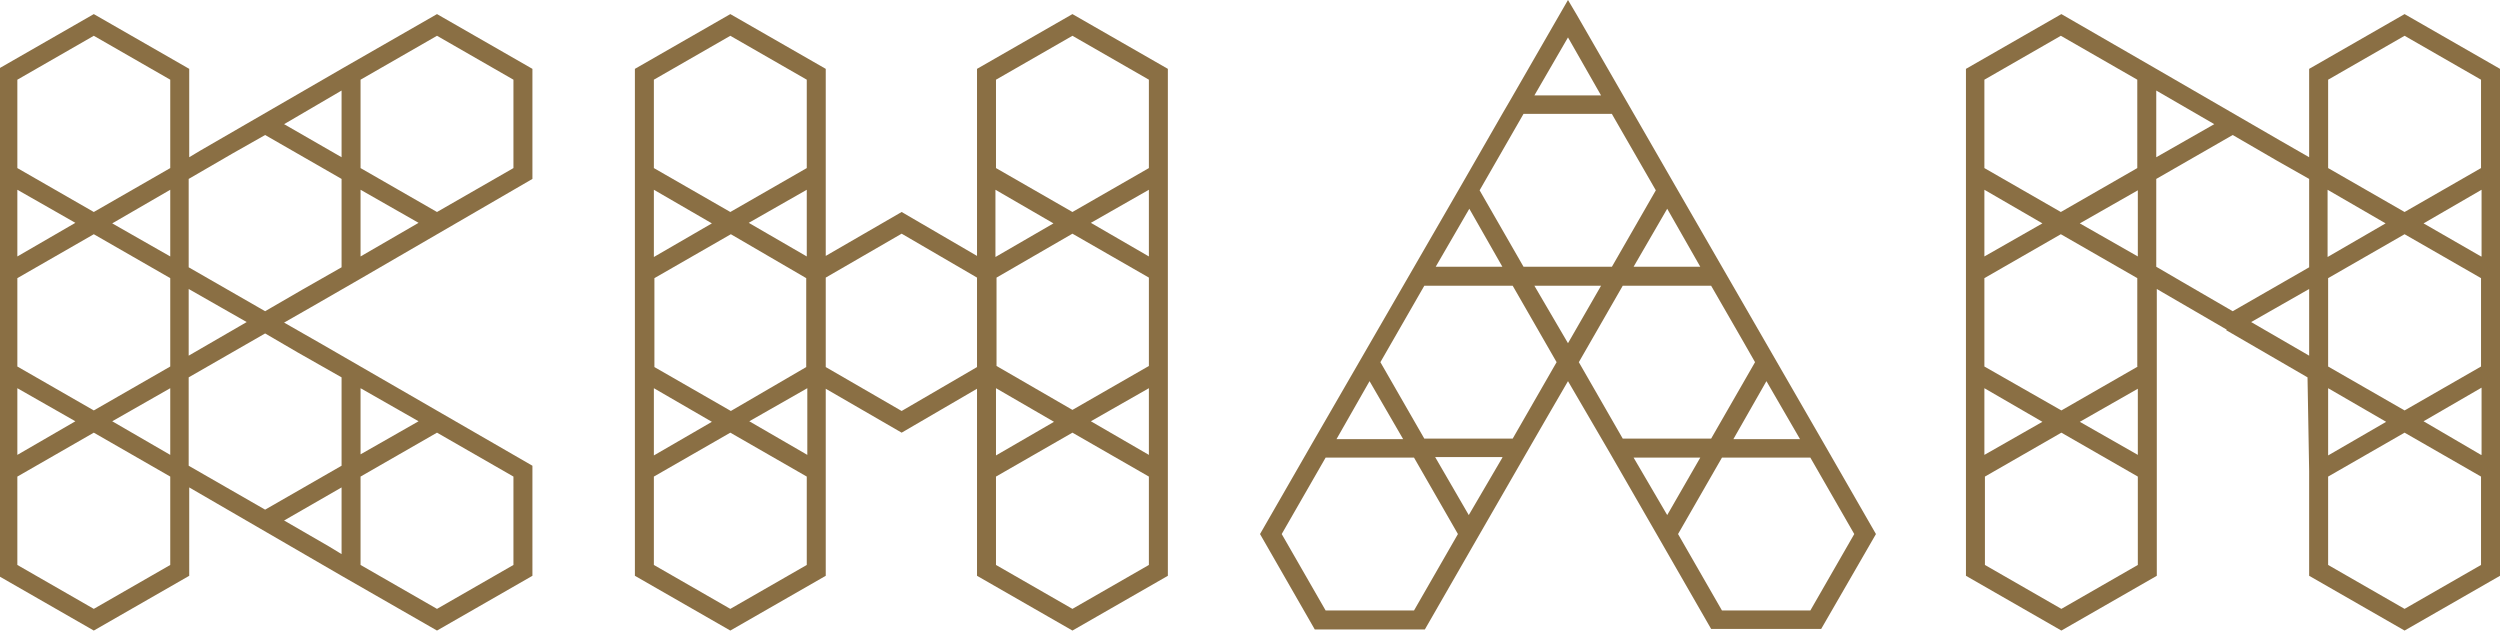 <?xml version="1.0" encoding="UTF-8"?> <!-- Generator: Adobe Illustrator 26.0.2, SVG Export Plug-In . SVG Version: 6.00 Build 0) --> <svg xmlns="http://www.w3.org/2000/svg" xmlns:xlink="http://www.w3.org/1999/xlink" version="1.1" id="Layer_1" x="0px" y="0px" viewBox="0 0 461.1 116.3" style="enable-background:new 0 0 461.1 116.3;" xml:space="preserve"> <style type="text/css"> .st0{fill:#8A6F44;} </style> <g> <path class="st0" d="M336.4,81.8L309,34.3l0,0l-6.1-10.6l-3-5.2l0,0l-9.1-15.8l0,0L289.2,0l-1.5,2.6l0,0l-9.1,15.8l0,0l-1.4,2.4 l-7.7,13.4l0,0L242,81.8l0,0l-9.6,16.7l10.1,17.6h20.3l9.6-16.7l0,0l9.1-15.8l0,0l4.1-7.1l3.6-6.2l4.9,8.4l2.8,4.8l0,0l9.1,15.8 l0,0l9.6,16.7h20.3L346,98.5L336.4,81.8L336.4,81.8z M295.3,17.6H283l6.2-10.7L295.3,17.6z M281,21h16.3l0.1,0.2l8,13.9l-8.1,14.1 H281l-8.1-14.1L281,21z M313.6,49.2h-12.3l6.2-10.7L313.6,49.2z M289.2,63.3L283,52.7h12.3L289.2,63.3L289.2,63.3L289.2,63.3z M277.1,49.2h-12.3l6.2-10.7L277.1,49.2z M252.6,70.3l6.2,10.7h-12.3L252.6,70.3z M254.6,66.8l8.1-14.1h16.3l8.1,14.1l-8.1,14.1 h-16.3L254.6,66.8z M277.1,84.4L270.9,95l-6.2-10.7H277.1z M301.3,84.4h12.3L307.5,95L301.3,84.4z M299.3,80.9l-8.1-14.1l8.1-14.1 h16.3l5.7,9.9l2.4,4.2l-8.1,14.1H299.3z M325.8,70.3l6.2,10.7h-12.3L325.8,70.3z M244.5,112.6l-8.1-14.1l8.1-14.1h16.3l8.1,14.1 l-8.1,14.1H244.5z M333.9,112.6h-16.3l-8.1-14.1l8.1-14.1h16.3l8.1,14.1L333.9,112.6z"></path> <path class="st0" d="M63,12.7L63,12.7L36.9,27.8l-2,1.2V12.7L17.3,2.6L-0.3,12.7V32v1v16.3v20.3v16.3v1v19.3l17.6,10.1l17.6-10.1 V89.9L63,106.2v0l17.6,10.1l17.6-10.1V85.9L66.5,67.6v0l-7.1-4.1l-7-4l4.9-2.8l9.2-5.3v0L98.2,33V12.7L80.6,2.6L63,12.7z M66.5,47.3V35l10.7,6.1L66.5,47.3z M63,49.3l-7.2,4.1l-6.9,4l-14.1-8.1V33l8.1-4.7l6-3.4L63,33V49.3z M77.2,77.7l-10.7,6.1V71.6 L77.2,77.7z M63,69.6v16.3L48.9,94l-14.1-8.1V69.6l14.1-8.1l6,3.5L63,69.6z M60.7,100.8L52.4,96L63,89.9v12.3L60.7,100.8z M31.4,51.3v16.3l-14.1,8.1L3.2,67.6V51.3l14.1-8.1L31.4,51.3z M20.7,41.2L31.4,35v12.3L20.7,41.2z M45.5,59.4l-10.7,6.2V53.3 L45.5,59.4L45.5,59.4L45.5,59.4z M31.4,71.6v12.3l-10.7-6.2L31.4,71.6z M52.4,22.9L63,16.7V29L52.4,22.9z M3.2,14.7l14.1-8.1 l14.1,8.1V31l-14.1,8.1L3.2,31V14.7z M3.2,35l10.7,6.1L3.2,47.3V35z M3.2,71.6l10.7,6.1L3.2,83.9V71.6z M31.4,104.2l-14.1,8.1 l-14.1-8.1V87.9l14.1-8.1l14.1,8.1V104.2z M94.7,104.2l-14.1,8.1l-14.1-8.1V87.9l14.1-8.1l14.1,8.1V104.2z M94.7,14.7V31l-14.1,8.1 L66.5,31V14.7l14.1-8.1L94.7,14.7z"></path> <path class="st0" d="M180.2,12.7V32v1v14.2l-13.9-8.1l-14,8.1V33v-1V12.7L134.7,2.6l-17.6,10.1V32v1v16.3v20.3v16.3v1v19.3 l17.6,10.1l17.6-10.1V86.9v-1V71.7l14,8.1l13.9-8.1v14.2v1v19.3l17.6,10.1l17.6-10.1V86.9v-1V69.6V49.3V33v-1V12.7L197.8,2.6 L180.2,12.7z M194.3,41.2l-10.7,6.2V35L194.3,41.2z M183.8,51.2l14-8.1l14.1,8.1v16.3l-14.1,8.1l-14-8.1V51.2z M148.7,67.7 l-13.9,8.1l-14.1-8.1V51.3l14.1-8.1l13.9,8.1V67.7z M148.8,47.3l-10.7-6.2l10.7-6.1V47.3z M120.6,14.7l14.1-8.1l14.1,8.1V31 l-14.1,8.1L120.6,31V14.7z M120.6,35l10.7,6.2l-10.7,6.2V35z M120.6,71.6l10.7,6.2l-10.7,6.2V71.6z M148.8,104.2l-14.1,8.1 l-14.1-8.1V87.9l14.1-8.1l14.1,8.1V104.2z M138.2,77.7l10.7-6.1v12.3L138.2,77.7z M152.3,67.7V51.2l14-8.1l13.9,8.1v16.5l-13.9,8.1 L152.3,67.7z M183.7,71.6l10.7,6.2l-10.7,6.2V71.6z M211.9,104.2l-14.1,8.1l-14.1-8.1V87.9l14.1-8.1l14.1,8.1V104.2z M211.9,83.9 l-10.7-6.2l10.7-6.1V83.9z M211.9,47.3l-10.7-6.2l10.7-6.1V47.3z M211.9,31l-14.1,8.1L183.7,31V14.7l14.1-8.1l14.1,8.1V31z"></path> <path class="st0" d="M443.5,2.6l-17.6,10.1V29l-5.4-3.1l-22.8-13.2v0L380.2,2.6l-17.6,10.1V32v1v16.3v20.3v16.3v1v19.3l17.6,10.1 l17.6-10.1V86.9v-1V69.6V53.3L399,54l11.7,6.8l-0.1,0.1l15,8.7l0.3,17.3v19.3l17.6,10.1l17.6-10.1V86.9v-1V69.6V49.3V33v-1V12.7 L443.5,2.6z M429.4,14.7l14.1-8.1l14.1,8.1V31l-14.1,8.1L429.4,31V14.7z M440,41.2l-10.7,6.2V35L440,41.2z M425.9,33v16.3 l-14.1,8.1l-9.3-5.4l-4.8-2.8V33l14.1-8.1l8.1,4.7L425.9,33z M425.9,53.3v12.3l-10.7-6.2L425.9,53.3z M408.4,22.9L397.7,29V16.7 L408.4,22.9z M394.3,47.3l-10.7-6.1l10.7-6.1V47.3z M429.4,71.6l10.7,6.2l-10.7,6.2V71.6z M429.4,67.6V51.3l14.1-8.1l14.1,8.1v16.3 l-14.1,8.1L429.4,67.6z M366,14.7l14.1-8.1l14.1,8.1V31l-14.1,8.1L366,31V14.7z M366,35l10.7,6.2L366,47.3V35z M366,71.6l10.7,6.2 L366,83.9V71.6z M394.3,104.2l-14.1,8.1l-14.1-8.1V87.9l14.1-8.1l14.1,8.1V104.2z M394.3,83.9l-10.7-6.1l10.7-6.1V83.9z M394.3,67.6l-14.1,8.1L366,67.6V51.3l14.1-8.1l14.1,8.1V67.6z M457.6,104.2l-14.1,8.1l-14.1-8.1V87.9l14.1-8.1l14.1,8.1V104.2z M457.6,83.9L447,77.7l10.7-6.2V83.9z M457.6,47.3L447,41.2l10.7-6.2V47.3z"></path> </g> <g> </g> <g> </g> <g> </g> <g> </g> <g> </g> <g> </g> </svg> 